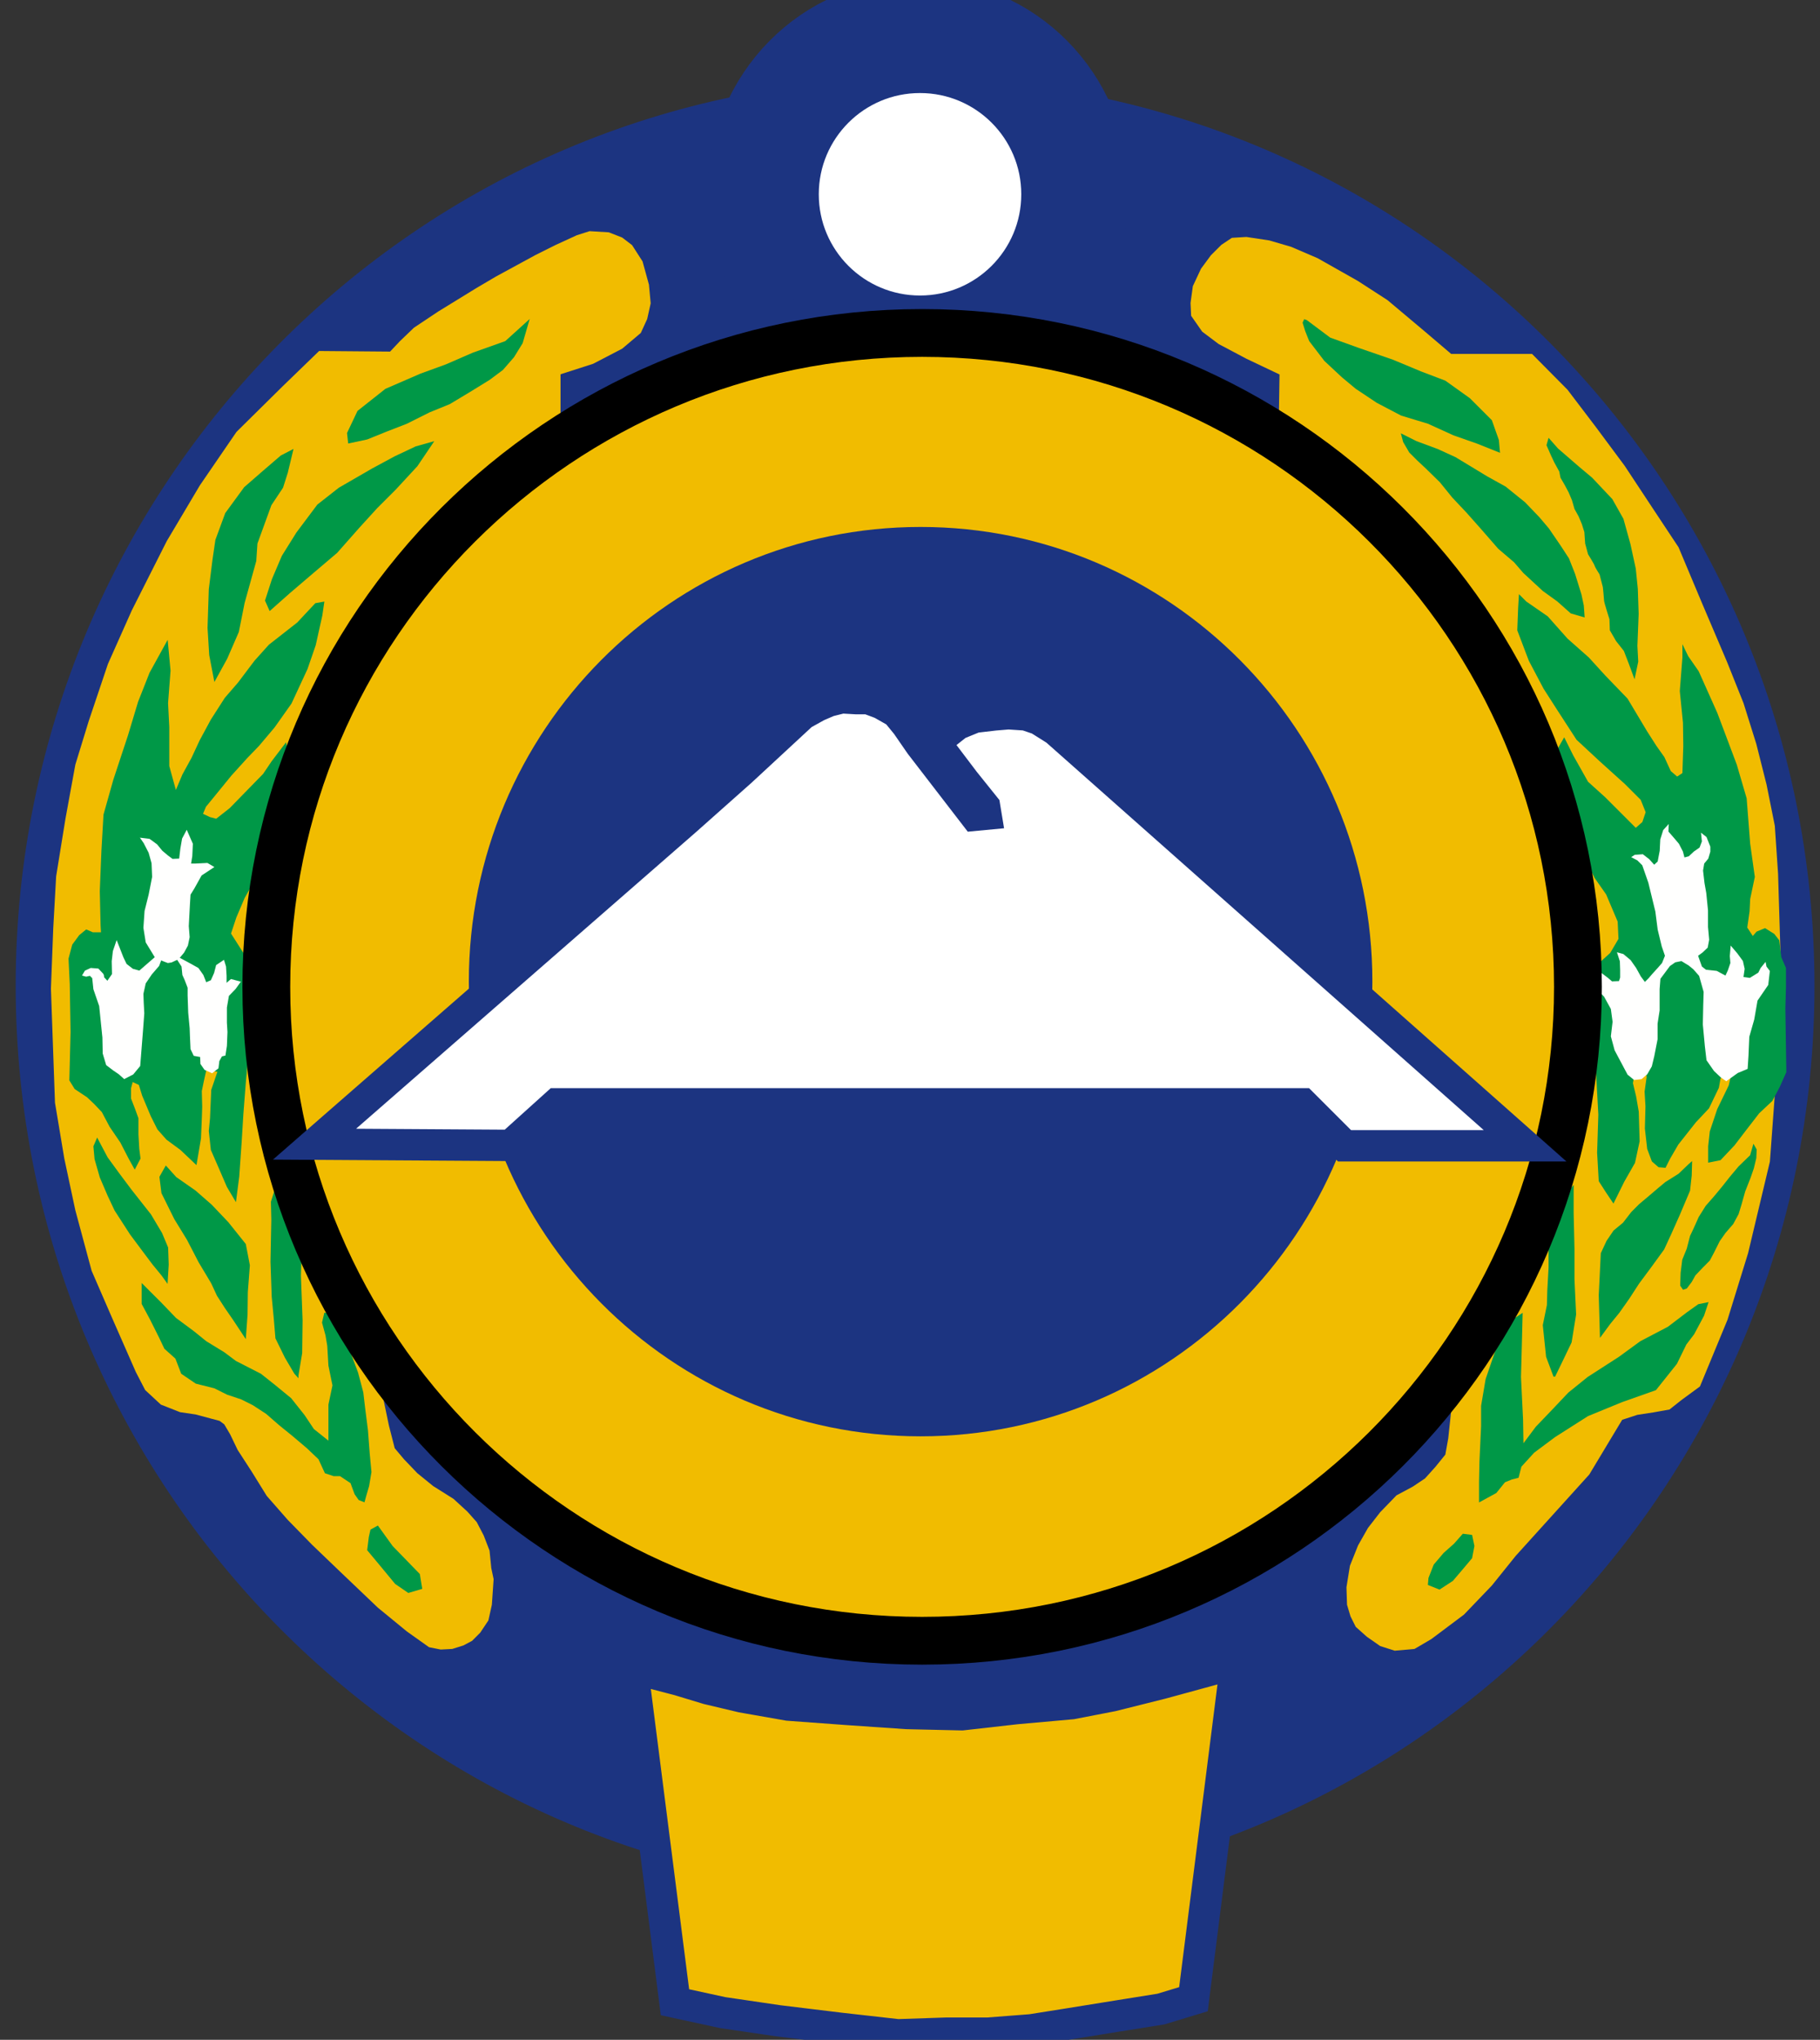<?xml version="1.0" encoding="UTF-8"?> <svg xmlns="http://www.w3.org/2000/svg" width="58" height="65" viewBox="0 0 58 65" fill="none"><rect x="0" y="0" width="58" height="65" fill="#333333" stroke="none"/><g clip-path="url(#clip0_316_10611)"><path d="M29.162 60.336C44.991 60.336 57.824 47.387 57.824 31.413C57.824 15.439 44.991 2.489 29.162 2.489C13.332 2.489 0.5 15.439 0.5 31.413C0.5 47.387 13.332 60.336 29.162 60.336Z" fill="#1C3481"></path><path d="M29.267 11.907C32.423 11.907 34.982 9.312 34.982 6.112C34.982 2.912 32.423 0.318 29.267 0.318C26.11 0.318 23.551 2.912 23.551 6.112C23.551 9.312 26.11 11.907 29.267 11.907Z" fill="#F1BC00" stroke="#1C3481" stroke-width="2"></path><path d="M21.51 63.803L20.199 53.528L20.212 53.315L20.319 53.25L20.495 53.222L20.82 53.324L21.635 53.537L22.553 53.815L23.647 54.075L25.121 54.334L27.012 54.473L28.9 54.602L30.656 54.642L32.4 54.445L34.156 54.288L35.441 54.039L37.014 53.645L38.692 53.187L38.969 53.124L39.108 53.166L39.229 53.217L39.345 53.342L38.033 63.706L36.995 64.021L35.638 64.238L34.012 64.5L32.859 64.683L31.495 64.788H30.184L28.611 64.841L26.75 64.631L24.81 64.395L23.027 64.133L21.51 63.803Z" fill="#F1BC00" stroke="#1C3481"></path><path d="M12.431 11.204L10.169 11.185L9.001 12.316L7.537 13.762L6.369 15.467L5.312 17.247L4.199 19.453L3.439 21.159L2.828 22.976L2.401 24.366L2.086 26.09L1.789 27.926L1.697 29.576L1.623 31.504L1.752 35.137L2.049 36.917L2.401 38.567L2.92 40.495L3.588 42.034L4.329 43.721L4.626 44.295L5.126 44.759L5.738 45L6.239 45.074L6.721 45.204L6.999 45.278L7.147 45.389L7.333 45.704L7.574 46.205L8.019 46.891L8.501 47.669L9.168 48.43L9.947 49.227L10.855 50.098L12.041 51.229L12.968 51.989L13.673 52.49L14.044 52.564L14.414 52.545L14.767 52.434L15.045 52.286L15.304 52.026L15.564 51.637L15.675 51.136L15.731 50.321L15.656 49.968L15.601 49.412L15.415 48.93L15.193 48.504L14.896 48.17L14.451 47.762L13.803 47.354L13.302 46.947L12.876 46.502L12.579 46.149L12.394 45.426L12.208 44.536L12.283 44.073L12.319 43.424L12.542 42.942L10.799 39.03L9.65 34.803L9.52 30.465L9.743 27.462L11.022 23.161L13.043 20.047L14.544 18.044L16.75 15.95L17.992 14.819L17.863 13.576V11.927L18.901 11.593L19.828 11.111L20.421 10.61L20.625 10.165L20.736 9.665L20.681 9.072L20.477 8.33L20.143 7.811L19.828 7.57L19.401 7.403L18.79 7.366L18.382 7.496L17.696 7.811L17.066 8.126L15.805 8.812L15.175 9.183L13.97 9.924L13.191 10.443L12.746 10.87L12.431 11.204Z" fill="#F1BC00"></path><path d="M48.303 49.579L47.543 50.524L46.654 51.451L45.615 52.23L45.078 52.545L44.447 52.601L43.984 52.453L43.558 52.156L43.205 51.841L43.038 51.507L42.927 51.136L42.909 50.58L43.02 49.894L43.279 49.245L43.595 48.689L43.984 48.188L44.503 47.651L45.022 47.373L45.411 47.113L45.745 46.742L46.06 46.353L46.153 45.834L46.246 44.963L46.172 44.37L45.875 43.628L45.931 43.016L46.95 41.329L48.155 38.623L49.156 34.822L49.527 29.26L48.452 24.663L46.246 20.677L43.428 17.321L40.672 15.184L40.75 13.637L40.776 11.933L39.728 11.435L38.836 10.963L38.312 10.569L37.959 10.063L37.94 9.655L38.014 9.118L38.274 8.562L38.589 8.135L38.923 7.802L39.257 7.579L39.72 7.551L40.452 7.662L41.148 7.866L41.991 8.228L43.27 8.951L44.216 9.563L45.374 10.536L46.246 11.278H48.823L49.953 12.418L50.862 13.614L51.775 14.843L52.693 16.233L53.492 17.439L54.252 19.248L55.039 21.096L55.563 22.407L55.97 23.705L56.297 25.002L56.56 26.313L56.664 27.847L56.704 29.171L56.785 31.805L56.404 37.014L55.708 39.934L55.052 42.057L54.174 44.181L53.584 44.614L53.204 44.915L52.693 45.007L52.181 45.085L51.696 45.243L50.648 46.986L48.303 49.579Z" fill="#F1BC00"></path><path d="M29.319 10.413C31.651 10.413 33.542 8.523 33.542 6.191C33.542 3.859 31.651 1.969 29.319 1.969C26.987 1.969 25.097 3.859 25.097 6.191C25.097 8.523 26.987 10.413 29.319 10.413Z" fill="white" stroke="#1C3481" stroke-width="1.992"></path><path d="M16.88 10.165L16.102 10.87L15.063 11.24L14.21 11.611L13.395 11.908L12.283 12.39L11.393 13.094L11.059 13.799L11.096 14.133L11.701 14.004L12.317 13.755L12.959 13.506L13.693 13.139L14.336 12.877L14.991 12.483L15.607 12.103L16.027 11.789L16.381 11.382L16.656 10.936L16.88 10.165Z" fill="#009847"></path><path d="M8.593 19.472L9.242 18.897L10.002 18.248L10.744 17.618L11.448 16.821L12.023 16.19L12.616 15.597L13.302 14.855L13.84 14.058L13.246 14.225L12.579 14.54L11.856 14.93L10.799 15.541L10.113 16.079L9.446 16.969L8.983 17.71L8.667 18.452L8.445 19.138L8.593 19.472Z" fill="#009847"></path><path d="M6.832 21.733L7.24 20.992L7.611 20.139L7.796 19.212L8.167 17.877L8.204 17.321L8.649 16.098L9.02 15.541L9.171 15.066L9.354 14.305L8.948 14.515L8.384 15L7.781 15.525L7.178 16.35L6.864 17.203L6.772 17.832L6.654 18.776L6.614 20.008L6.667 20.873L6.832 21.733Z" fill="#009847"></path><path d="M12.042 48.612L12.514 49.267L13.379 50.158L13.457 50.63L13.012 50.761L12.592 50.473L12.094 49.87L11.701 49.398L11.753 48.979L11.806 48.743L12.042 48.612Z" fill="#009847"></path><path d="M45.504 50.506L45.875 50.654L46.301 50.376L46.617 50.005L46.913 49.653L46.987 49.264L46.913 48.911L46.617 48.874L46.338 49.19L46.005 49.486L45.69 49.857L45.523 50.283L45.504 50.506Z" fill="#009847"></path><path d="M47.134 47.877L47.685 47.576L47.96 47.235L48.183 47.143L48.393 47.091L48.484 46.737L48.891 46.291L49.559 45.793L50.608 45.125L51.696 44.679L52.771 44.299L53.44 43.46L53.741 42.844L53.99 42.516L54.305 41.926L54.449 41.493L54.121 41.559L53.754 41.821L53.151 42.28L52.273 42.739L51.591 43.237L50.595 43.879L49.979 44.377L49.507 44.876L48.943 45.465L48.55 45.99L48.537 45.23L48.471 43.879L48.498 42.87L48.524 41.834L48.17 42.07L47.96 42.424L47.646 43.066L47.344 43.945L47.2 44.797V45.439L47.147 46.58L47.134 47.222V47.877Z" fill="#009847"></path><path d="M11.671 47.669L11.763 47.354L11.838 46.909L11.782 46.316L11.726 45.575L11.634 44.852L11.578 44.37L11.411 43.739L11.244 43.294L11.003 42.664L10.725 42.182L10.503 41.848L10.336 41.83L10.262 42.145L10.373 42.553L10.429 42.886L10.466 43.517L10.595 44.147L10.466 44.759V45.426V45.908L10.002 45.537L9.706 45.093L9.279 44.555L8.76 44.129L8.315 43.776L7.518 43.368L7.147 43.09L6.572 42.738L6.183 42.423L5.608 41.996L5.145 41.514L4.774 41.144L4.515 40.884V41.552L4.774 42.034L5.071 42.627L5.238 42.979L5.59 43.294L5.775 43.776L6.239 44.091L6.832 44.24L7.24 44.444L7.685 44.592L8.056 44.777L8.482 45.055L8.908 45.426L9.298 45.741L9.78 46.149L10.15 46.501L10.354 46.946L10.633 47.039H10.836L11.17 47.261L11.3 47.614L11.43 47.799L11.615 47.873L11.671 47.669Z" fill="#009847"></path><path d="M41.648 10.202L42.39 10.758L43.317 11.092L44.392 11.463L45.282 11.834L46.06 12.13L46.839 12.687L47.543 13.391L47.766 14.021L47.803 14.429L47.061 14.133L46.32 13.873L45.504 13.502L44.651 13.243L43.873 12.835L43.205 12.39L42.76 12.019L42.204 11.5L41.722 10.87L41.596 10.556L41.511 10.281L41.563 10.17L41.648 10.202Z" fill="#009847"></path><path d="M49.35 13.951L49.651 14.292L50.333 14.882L50.739 15.223L51.382 15.905L51.736 16.534L51.958 17.334L52.129 18.12L52.194 18.762L52.221 19.562L52.181 20.585L52.208 21.083L52.09 21.646L51.906 21.148L51.749 20.742L51.5 20.427L51.303 20.086L51.29 19.733C51.29 19.733 51.119 19.195 51.119 19.143C51.119 19.09 51.08 18.71 51.08 18.71L50.975 18.304C50.975 18.304 50.831 18.081 50.818 18.028C50.805 17.976 50.608 17.661 50.608 17.661L50.516 17.32L50.49 16.953L50.412 16.704L50.307 16.455L50.176 16.219L50.097 15.944L49.992 15.695L49.874 15.472L49.73 15.223L49.691 15.026L49.533 14.738L49.428 14.515L49.284 14.187L49.35 13.951Z" fill="#009847"></path><path d="M44.642 13.808L45.143 14.058L45.819 14.309L46.385 14.568L47.395 15.18L47.979 15.504L48.6 16.005L49.054 16.478L49.36 16.839L49.74 17.395L50 17.794L50.194 18.285L50.398 18.943L50.473 19.296L50.5 19.676L50.056 19.546L49.629 19.166L49.166 18.832L48.544 18.257L48.248 17.915L47.747 17.488L47.173 16.83L46.728 16.329L46.283 15.857L45.884 15.365L45.439 14.93L45.161 14.67L44.911 14.42L44.716 14.086L44.642 13.808Z" fill="#009847"></path><path d="M55.878 36.446L55.773 36.813L55.406 37.167L55.131 37.495L54.882 37.81L54.633 38.111L54.357 38.426L54.135 38.78L53.977 39.134L53.859 39.383L53.754 39.789L53.61 40.143L53.558 40.563L53.545 40.969L53.636 41.1L53.754 41.061L53.912 40.851L54.03 40.641L54.266 40.392L54.488 40.169L54.62 39.92L54.803 39.553L54.987 39.291L55.236 39.003L55.406 38.688L55.498 38.386L55.616 37.967L55.786 37.535L55.891 37.233L55.97 36.905L55.983 36.63L55.878 36.446Z" fill="#009847"></path><path d="M49.507 43.866L49.271 43.237L49.166 42.227L49.297 41.585L49.31 41.113L49.35 40.392V39.868L49.324 39.343L49.376 39.029L49.533 38.714L49.743 38.269L50.149 37.757V38.649L50.176 39.802V40.772L50.228 41.887L50.084 42.778L49.782 43.407L49.559 43.866H49.507Z" fill="#009847"></path><path d="M50.988 42.634L50.949 41.271L51.015 39.934L51.198 39.54L51.421 39.212L51.722 38.963L51.985 38.623L52.234 38.373L52.561 38.098L52.837 37.862L53.073 37.666L53.492 37.403L53.807 37.102L53.925 36.997L53.912 37.456L53.859 37.941L53.532 38.714L53.269 39.304L53.033 39.816L52.614 40.392L52.234 40.904L51.919 41.389L51.605 41.834L51.316 42.188L50.988 42.634Z" fill="#009847"></path><path d="M9.512 43.827L9.63 43.119L9.643 42.07L9.59 40.654L9.616 39.711L9.459 38.662L9.171 38.072L8.817 37.718L8.633 38.295L8.646 38.872L8.62 40.209L8.659 41.323L8.725 42.018L8.777 42.647L9.079 43.263L9.38 43.774L9.512 43.919L9.512 43.827Z" fill="#009847"></path><path d="M5.34 40.912L5.377 40.3L5.358 39.753L5.164 39.29L4.811 38.697L4.19 37.909L3.801 37.389L3.43 36.88L3.096 36.249L2.976 36.528L3.013 36.935L3.18 37.519L3.43 38.103L3.653 38.576L4.144 39.336L4.524 39.846L4.858 40.291L5.154 40.652L5.34 40.912Z" fill="#009847"></path><path d="M7.833 42.673L7.889 41.895L7.898 41.172L7.963 40.319L7.833 39.642L7.277 38.947L6.749 38.391L6.23 37.937L5.618 37.51L5.284 37.139L5.08 37.501L5.145 38.02L5.553 38.845L5.961 39.512L6.331 40.226L6.73 40.893L6.915 41.292L7.166 41.681L7.435 42.071L7.833 42.673Z" fill="#009847"></path><path d="M10.049 19.221L9.472 19.837L8.568 20.545L8.109 21.056L7.585 21.751L7.165 22.236L6.719 22.931L6.365 23.587L6.103 24.15L5.815 24.675L5.605 25.173L5.395 24.412V23.167L5.356 22.407L5.435 21.371L5.343 20.388L4.766 21.437L4.399 22.367L4.084 23.416L3.612 24.845L3.298 25.959L3.232 27.113L3.18 28.398L3.206 29.499L3.219 29.708H2.957L2.747 29.617L2.524 29.8L2.302 30.102L2.184 30.547L2.223 31.36L2.249 32.881L2.21 34.428L2.38 34.703L2.774 34.965L2.996 35.175L3.245 35.437L3.495 35.909L3.835 36.407L4.098 36.918L4.294 37.272L4.478 36.918L4.438 36.604L4.412 36.145V35.634L4.307 35.345L4.176 35.005V34.677L4.229 34.48L4.425 34.572L4.53 34.913L4.805 35.568L5.015 35.988L5.304 36.315L5.749 36.643L6.261 37.128L6.405 36.276L6.431 35.66L6.444 35.267L6.431 34.769L6.496 34.454L6.575 34.1L6.929 34.152L6.732 34.729L6.693 35.634L6.654 36.04L6.719 36.643L6.942 37.154L7.231 37.823L7.519 38.308L7.624 37.495L7.702 36.381L7.755 35.516L7.834 34.493L7.938 33.379L8.004 32.54L8.279 31.57L8.699 30.639L8.161 30.613L7.755 30.364L7.362 29.748L7.532 29.236L7.794 28.62L8.148 27.991L8.686 26.693L8.895 26.012L9.131 25.356L9.262 24.583L9.118 23.652L8.659 24.255L8.384 24.662L7.834 25.225L7.322 25.75L6.89 26.09L6.693 26.038L6.47 25.933L6.562 25.71L6.798 25.422L7.375 24.714L7.886 24.15L8.253 23.77L8.751 23.18L9.289 22.42L9.8 21.319L10.062 20.558L10.272 19.614L10.337 19.169L10.049 19.221Z" fill="#009847"></path><path d="M51.418 38.353L51.761 37.658L52.104 37.056L52.252 36.37L52.224 35.424L52.141 34.942L52.039 34.516L52.095 34.192L52.271 34.053L52.438 34.015L52.475 34.321L52.41 34.785L52.438 35.258L52.419 35.962L52.493 36.611L52.642 37.01L52.855 37.195L53.077 37.213L53.226 36.917L53.485 36.472L54.043 35.765L54.462 35.319L54.777 34.664L54.829 34.375L55.039 34.034L55.196 34.139L55.092 34.585L54.724 35.345L54.488 36.053L54.436 36.525V37.05L54.829 36.971L55.275 36.499L55.616 36.053L56.062 35.476L56.481 35.083L56.717 34.637L56.927 34.166L56.896 32.134L56.915 31.466V30.845L56.767 30.502L56.702 29.965L56.544 29.761L56.248 29.575L55.979 29.687L55.858 29.826L55.682 29.557L55.756 29.038L55.775 28.648L55.849 28.296L55.923 27.944L55.775 26.887L55.663 25.441L55.348 24.366L54.727 22.716L54.134 21.39L53.8 20.909L53.615 20.528V20.955L53.532 22.021L53.633 23.031L53.643 23.773L53.615 24.635L53.448 24.746L53.244 24.57L53.04 24.125L52.79 23.773L52.493 23.309L51.867 22.262L51.159 21.528L50.634 20.952L49.953 20.349L49.324 19.641L48.642 19.169L48.406 18.933L48.38 19.379L48.353 20.087L48.721 21.056L49.192 21.948L49.612 22.603L50.241 23.573L50.975 24.255L51.788 24.989L52.286 25.487L52.444 25.881L52.339 26.195L52.129 26.379L51.814 26.064L51.159 25.409L50.608 24.911L50.136 24.072L49.848 23.495L49.638 23.862L49.664 24.544L49.691 25.068L49.717 25.671L49.9 26.248L50.372 27.06L50.818 27.978L51.185 28.502L51.552 29.368L51.578 29.918L51.316 30.364L51.028 30.626L50.53 30.547L50.294 30.364L50.425 31.072L50.582 31.727L50.844 31.989L50.87 32.304L50.857 34.074L50.936 35.516L50.897 36.735L50.949 37.639L51.185 38.006L51.418 38.353Z" fill="#009847"></path><path d="M3.958 34.386L4.246 34.238L4.468 33.969L4.561 32.792L4.598 32.291L4.58 31.948L4.57 31.67L4.644 31.337L4.839 31.049L5.071 30.78L5.136 30.604L5.228 30.642L5.349 30.688L5.469 30.669L5.646 30.586L5.785 30.799L5.812 31.068L5.887 31.235L5.979 31.476V31.726L5.998 32.273L6.044 32.764L6.053 33.014L6.072 33.432L6.174 33.645L6.378 33.682L6.387 33.904L6.517 34.09L6.758 34.201L6.962 34.043L6.99 33.812L7.073 33.663L7.184 33.636L7.231 33.33L7.249 32.885L7.231 32.588V32.106L7.295 31.735L7.509 31.513L7.676 31.281L7.36 31.198L7.221 31.318V31.096L7.203 30.799L7.138 30.586L6.888 30.753L6.823 31.003L6.721 31.235L6.572 31.3L6.48 31.068L6.322 30.845L6.072 30.706L5.729 30.521L5.868 30.354L5.988 30.132L6.044 29.863L6.016 29.511L6.053 28.815L6.072 28.509L6.192 28.315L6.424 27.898L6.832 27.629L6.61 27.499L6.229 27.518H6.09L6.128 27.277L6.146 26.887L5.951 26.442L5.803 26.721L5.747 27.045L5.71 27.36L5.497 27.369L5.349 27.258L5.173 27.11L5.006 26.906L4.765 26.73L4.459 26.693L4.58 26.869L4.737 27.175L4.83 27.508L4.848 27.944L4.737 28.509L4.607 29.029L4.57 29.566L4.644 30.03L4.932 30.502L4.44 30.929L4.237 30.873L4.033 30.716L3.931 30.502L3.801 30.169L3.717 29.956L3.597 30.308L3.56 30.632L3.569 31.04L3.421 31.253L3.319 31.142C3.319 31.142 3.319 31.059 3.282 31.021C3.245 30.984 3.134 30.864 3.134 30.864L2.892 30.845L2.707 30.929L2.614 31.086L2.744 31.123L2.865 31.096L2.939 31.17L2.976 31.522L3.161 32.06L3.263 33.061L3.273 33.571L3.384 33.941L3.616 34.117L3.782 34.229L3.958 34.386Z" fill="#FFFFFE"></path><path d="M55.013 34.454L55.38 34.192L55.694 34.061L55.721 33.641L55.747 33.038L55.904 32.488L56.009 31.885L56.35 31.387L56.402 30.941L56.294 30.799L56.266 30.651L56.108 30.846L56.034 30.994L55.765 31.161L55.562 31.133L55.599 30.873L55.543 30.623L55.367 30.382L55.154 30.132L55.126 30.465L55.144 30.688L55.061 30.929L54.987 31.087L54.709 30.938L54.366 30.901L54.236 30.799L54.115 30.456L54.255 30.354L54.421 30.197L54.468 29.946L54.431 29.538V29.01L54.375 28.454L54.319 28.139L54.273 27.74L54.31 27.518L54.44 27.36L54.505 27.138V26.98L54.384 26.674L54.208 26.535L54.236 26.813L54.162 27.008L53.977 27.138L53.819 27.286L53.68 27.323L53.633 27.138L53.504 26.887L53.355 26.711L53.17 26.498L53.179 26.257L53.003 26.452L52.91 26.748L52.892 27.11L52.827 27.453L52.716 27.555L52.558 27.379L52.354 27.221L52.095 27.24L51.983 27.314L52.178 27.416L52.336 27.573L52.53 28.13L52.753 29.047L52.827 29.622L52.957 30.16L53.059 30.456L52.966 30.688L52.836 30.836L52.651 31.04L52.54 31.17L52.419 31.29L52.289 31.114L52.141 30.846L51.965 30.595L51.733 30.401L51.529 30.345L51.622 30.632L51.631 30.92V31.151L51.594 31.263L51.372 31.272L51.242 31.161L50.936 30.929L50.797 30.716L50.676 30.808L50.649 31.114L50.714 31.364L50.945 31.578L51.121 31.763L51.335 32.152L51.39 32.56L51.335 33.024L51.455 33.469L51.867 34.244L52.076 34.415L52.312 34.389L52.496 34.231L52.64 33.982L52.719 33.654L52.824 33.117V32.619L52.889 32.199V31.518L52.915 31.19L53.217 30.784L53.387 30.666L53.584 30.626L53.82 30.77L53.964 30.888L54.148 31.098L54.292 31.609L54.279 32.029L54.266 32.645L54.331 33.34L54.383 33.785L54.62 34.126L54.842 34.336L55.013 34.454Z" fill="#FFFFFE"></path><path d="M29.386 52.284C40.929 52.284 50.286 42.955 50.286 31.447C50.286 19.939 40.929 10.61 29.386 10.61C17.844 10.61 8.487 19.939 8.487 31.447C8.487 42.955 17.844 52.284 29.386 52.284Z" fill="#F1BC00" stroke="black" stroke-width="1.523"></path><path d="M29.338 45.77C37.289 45.77 43.735 39.283 43.735 31.281C43.735 23.279 37.289 16.792 29.338 16.792C21.387 16.792 14.941 23.279 14.941 31.281C14.941 39.283 21.387 45.77 29.338 45.77Z" fill="#1C3481"></path><path d="M10.023 36.46L16.276 36.499L17.744 35.175H41.511L42.848 36.512H48.602L33.648 23.263L33.102 22.92L32.694 22.781L32.138 22.744L31.693 22.781L31.062 22.855L30.515 23.078L30.117 23.393L29.829 23.708L30.735 24.904L31.377 25.704L31.417 25.946L31.069 25.979L29.332 23.724L28.893 23.088L28.572 22.695L28.087 22.42L27.668 22.263H27.3L26.828 22.236L26.409 22.341L26.042 22.499L25.57 22.761L23.617 24.57L21.847 26.143L10.023 36.46Z" fill="white" stroke="#1C3481"></path></g><defs><clipPath id="clip0_316_10611"><rect width="57.324" height="65" fill="white" transform="translate(0.5)"></rect></clipPath></defs></svg> 
